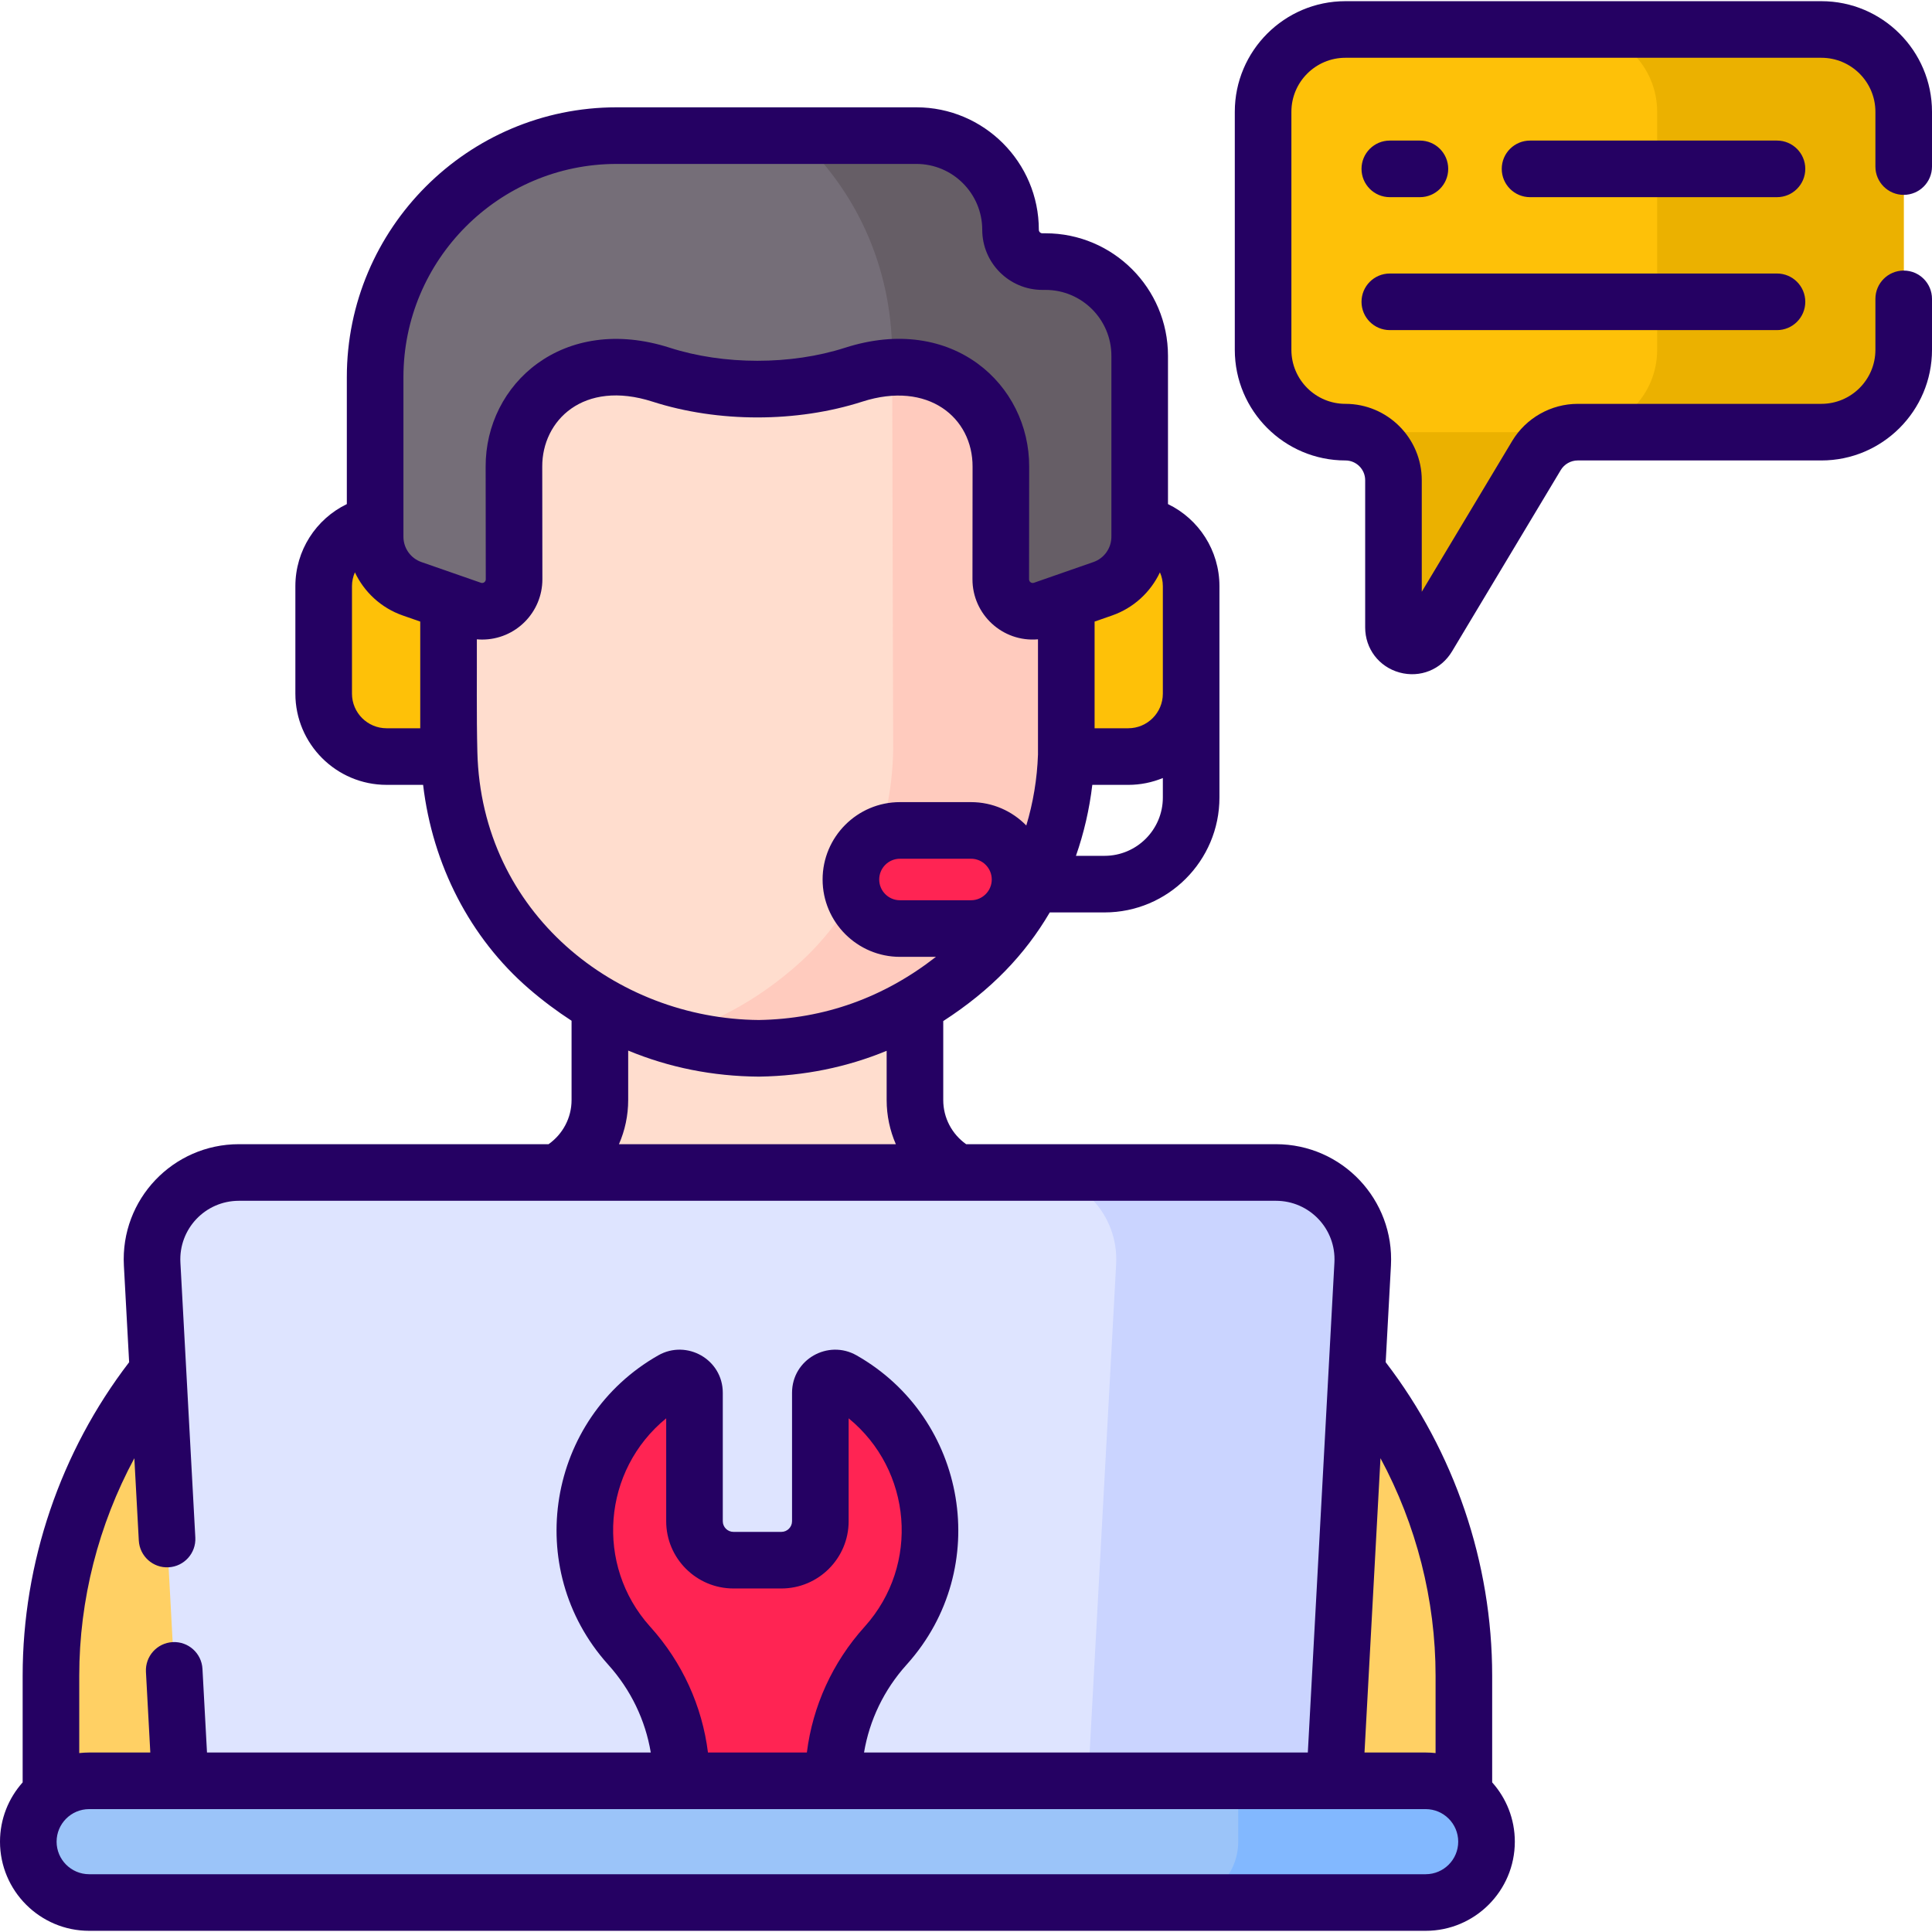<?xml version="1.0" encoding="UTF-8"?> <svg xmlns="http://www.w3.org/2000/svg" width="170" height="170" viewBox="0 0 170 170" fill="none"><g clip-path="url(#clip0_2_221)"><path d="M160.268 2.594H118.385C114.385 2.594 111.143 5.836 111.143 9.836V30.783C111.143 34.783 114.385 38.025 118.385 38.025C120.721 38.025 122.614 39.919 122.614 42.254V55.209C122.614 56.853 124.78 57.453 125.626 56.042L135.198 40.079C135.963 38.805 137.34 38.025 138.826 38.025H160.268C164.267 38.025 167.509 34.783 167.509 30.783V9.836C167.51 5.836 164.267 2.594 160.268 2.594Z" fill="#FEC108"></path><path d="M160.268 2.594H138.575C142.575 2.594 145.817 5.836 145.817 9.836V30.783C145.817 34.783 142.575 38.025 138.575 38.025H118.385C120.721 38.025 122.614 39.919 122.614 42.254V55.208C122.614 56.853 124.78 57.452 125.626 56.042L135.198 40.079C135.963 38.804 137.34 38.025 138.826 38.025H160.268C164.267 38.025 167.51 34.782 167.51 30.783V9.836C167.51 5.836 164.267 2.594 160.268 2.594Z" fill="#EBB100"></path><path d="M86.389 103.92C82.975 103.263 80.508 100.276 80.508 96.799V76.882H52.784V96.799C52.784 100.351 50.222 103.283 46.903 103.92C46.903 103.92 88.263 104.281 86.389 103.92Z" fill="#FFDDCE"></path><path d="M94.075 105.399C92.101 105.02 39.217 105.399 39.217 105.399C19.054 109.28 4.483 126.923 4.483 147.455V161.579C4.483 164.783 7.08 167.38 10.284 167.38H123.008C126.212 167.38 128.809 164.783 128.809 161.579V147.455C128.81 126.923 114.238 109.28 94.075 105.399Z" fill="#FFD064"></path><path d="M117.222 160.657H16.071L13.388 111.228C13.15 106.85 16.636 103.169 21.021 103.169H112.272C116.657 103.169 120.143 106.85 119.905 111.228L117.222 160.657Z" fill="#DEE4FF"></path><path d="M112.272 103.169H90.579C94.964 103.169 98.45 106.85 98.212 111.228L95.529 160.657H117.221L119.904 111.228C120.142 106.85 116.656 103.169 112.272 103.169Z" fill="#CAD4FF"></path><path d="M125.447 156.697H7.845C4.888 156.697 2.49 159.094 2.49 162.052C2.49 165.009 4.888 167.406 7.845 167.406H125.447C128.405 167.406 130.802 165.009 130.802 162.052C130.802 159.094 128.404 156.697 125.447 156.697Z" fill="#9BC4F9"></path><path d="M125.447 156.697H108.953V162.052C108.953 165.009 106.555 167.406 103.598 167.406H125.447C128.404 167.406 130.802 165.009 130.802 162.052C130.802 159.094 128.404 156.697 125.447 156.697Z" fill="#82B8FF"></path><path d="M73.328 156.697C73.328 152.309 74.972 148.09 77.907 144.829C77.929 144.804 77.951 144.78 77.973 144.755C80.374 142.07 81.834 138.524 81.834 134.638C81.834 128.975 78.734 124.035 74.138 121.424C73.266 120.928 72.183 121.552 72.183 122.554V133.853C72.183 135.747 70.648 137.283 68.754 137.283H64.538C62.644 137.283 61.109 135.747 61.109 133.853V122.554C61.109 121.552 60.026 120.928 59.154 121.424C54.558 124.035 51.458 128.974 51.458 134.638C51.458 138.524 52.917 142.069 55.319 144.755C55.341 144.78 55.363 144.804 55.385 144.829C58.32 148.09 59.965 152.309 59.965 156.697H73.328Z" fill="#FF2453"></path><path d="M95.637 50.538L93.785 50.546L93.754 43.081C93.689 27.44 80.782 16.604 66.472 16.504C52.224 16.726 39.347 27.613 39.412 43.313L39.434 48.576L39.443 50.778L37.591 50.786C34.875 50.798 32.682 53.036 32.694 55.785L32.717 61.301C32.728 64.049 34.939 66.269 37.655 66.257L39.515 66.249C39.698 73.473 42.726 80.413 48.164 85.112C52.542 88.895 58.687 92.187 66.787 92.244C74.886 92.118 81.004 88.774 85.35 84.953C90.748 80.208 93.718 73.242 93.841 66.017L95.701 66.01C98.417 65.998 100.61 63.76 100.598 61.011L100.575 55.495C100.564 52.745 98.353 50.526 95.637 50.538Z" fill="#FFDDCE"></path><path d="M100.576 55.494C100.564 52.745 98.353 50.526 95.637 50.538L93.785 50.546L93.754 43.081C93.702 30.61 85.483 21.2 74.901 17.845C77.155 21.659 78.481 26.148 78.502 31.128L78.591 66.017C78.468 73.242 75.498 80.207 70.099 84.953C67.215 87.488 63.55 89.812 59.044 91.127C61.395 91.813 63.973 92.224 66.787 92.244C74.887 92.118 81.004 88.773 85.35 84.953C90.749 80.207 93.719 73.242 93.842 66.017L95.702 66.009C98.418 65.998 100.61 63.76 100.599 61.011L100.576 55.494Z" fill="#FFCBBE"></path><path d="M93.824 46.042V66.572H99.276C102.333 66.572 104.811 64.093 104.811 61.036V51.578C104.811 48.521 102.333 46.042 99.276 46.042H93.824Z" fill="#FEC108"></path><path d="M39.468 46.042V66.572H34.016C30.959 66.572 28.481 64.093 28.481 61.036V51.578C28.481 48.521 30.959 46.042 34.016 46.042H39.468Z" fill="#FEC108"></path><path d="M91.997 23.019H91.718C90.172 23.019 88.92 21.766 88.92 20.22C88.92 15.644 85.21 11.934 80.633 11.934H54.261C42.524 11.934 33.009 21.449 33.009 33.186V47.23C33.009 49.293 34.315 51.13 36.263 51.808L41.498 53.63C43.327 54.268 45.238 52.907 45.235 50.97L45.224 41.067C45.204 36.251 49.044 32.33 53.802 32.309L53.906 32.309C55.362 32.302 56.803 32.529 58.178 32.971C60.616 33.754 63.143 34.229 65.703 34.218H67.589C70.15 34.229 72.676 33.754 75.114 32.971C76.49 32.529 77.93 32.302 79.386 32.309L79.49 32.309C84.248 32.33 88.089 36.251 88.069 41.067L88.059 50.971C88.056 52.908 89.967 54.268 91.797 53.63L97.03 51.808C98.978 51.13 100.283 49.293 100.283 47.23V31.305C100.283 26.729 96.573 23.019 91.997 23.019Z" fill="#756E78"></path><path d="M91.997 23.019H91.718C90.172 23.019 88.92 21.766 88.92 20.22C88.92 15.644 85.21 11.934 80.633 11.934H70.116C75.188 16.615 78.469 23.263 78.502 31.128L78.505 32.336C78.798 32.318 79.092 32.307 79.386 32.309L79.49 32.309C84.248 32.33 88.089 36.251 88.069 41.067L88.059 50.971C88.056 52.908 89.967 54.268 91.797 53.63L97.03 51.808C98.978 51.13 100.283 49.293 100.283 47.23V31.305C100.283 26.729 96.573 23.019 91.997 23.019Z" fill="#665E66"></path><path d="M85.439 81.705H79.19C76.805 81.705 74.872 79.772 74.872 77.388C74.872 75.003 76.805 73.07 79.19 73.07H85.439C87.823 73.07 89.757 75.003 89.757 77.388C89.757 79.772 87.823 81.705 85.439 81.705Z" fill="#FF2453"></path><path d="M156.36 12.369H134.631C133.256 12.369 132.141 13.484 132.141 14.859C132.141 16.234 133.256 17.349 134.631 17.349H156.36C157.735 17.349 158.85 16.234 158.85 14.859C158.85 13.484 157.735 12.369 156.36 12.369Z" fill="#250163"></path><path d="M122.292 17.349H124.941C126.316 17.349 127.431 16.234 127.431 14.859C127.431 13.484 126.316 12.369 124.941 12.369H122.292C120.917 12.369 119.802 13.484 119.802 14.859C119.802 16.234 120.917 17.349 122.292 17.349Z" fill="#250163"></path><path d="M122.292 29.047H156.36C157.735 29.047 158.85 27.933 158.85 26.557C158.85 25.182 157.735 24.067 156.36 24.067H122.292C120.917 24.067 119.802 25.182 119.802 26.557C119.802 27.933 120.917 29.047 122.292 29.047Z" fill="#250163"></path><path d="M131.299 147.455C131.299 137.508 127.978 127.749 121.929 119.864L122.391 111.363C122.705 105.575 118.112 100.679 112.271 100.679H85.012C83.758 99.793 82.998 98.354 82.998 96.799V89.846C87.224 87.113 90.191 83.996 92.371 80.286H97.19C102.765 80.286 107.301 75.751 107.301 70.175V51.578C107.301 48.441 105.486 45.668 102.773 44.356V31.304C102.773 25.362 97.939 20.528 91.997 20.528H91.717C91.547 20.528 91.409 20.389 91.409 20.22C91.409 14.278 86.575 9.443 80.633 9.443H54.26C41.169 9.443 30.518 20.094 30.518 33.185V44.356C27.805 45.668 25.99 48.441 25.99 51.577V61.036C25.99 65.461 29.59 69.061 34.016 69.061H37.23C38.062 76.099 41.364 82.526 46.535 86.995C47.748 88.043 49.003 88.98 50.293 89.817V96.799C50.293 98.349 49.53 99.788 48.27 100.679H21.021C15.225 100.679 10.585 105.53 10.901 111.362L11.363 119.864C5.314 127.749 1.993 137.508 1.993 147.455V156.835C0.754 158.222 0 160.05 0 162.051C0 166.377 3.519 169.896 7.845 169.896H125.447C129.773 169.896 133.292 166.377 133.292 162.051C133.292 160.05 132.538 158.222 131.299 156.835V147.455ZM126.319 147.455V154.256C126.032 154.224 125.742 154.207 125.447 154.207H120.065L121.471 128.311C124.623 134.166 126.319 140.761 126.319 147.455ZM102.065 50.362C102.229 50.736 102.321 51.147 102.321 51.578V61.036C102.321 62.715 100.955 64.081 99.276 64.081H96.315V54.694L97.849 54.159C99.748 53.498 101.241 52.103 102.065 50.362ZM85.439 79.215H79.19C78.182 79.215 77.363 78.395 77.363 77.388C77.363 76.38 78.182 75.561 79.19 75.561H85.439C86.447 75.561 87.266 76.38 87.266 77.388C87.266 78.395 86.447 79.215 85.439 79.215ZM97.191 75.306H94.674C95.375 73.306 95.859 71.212 96.114 69.062H99.276C100.353 69.062 101.381 68.847 102.321 68.46V70.176C102.321 73.005 100.019 75.306 97.191 75.306ZM35.499 33.185C35.499 22.841 43.916 14.424 54.261 14.424H80.633C83.829 14.424 86.429 17.025 86.429 20.22C86.429 23.137 88.802 25.509 91.718 25.509H91.997C95.193 25.509 97.793 28.109 97.793 31.305V47.23C97.793 48.232 97.157 49.127 96.211 49.456L90.978 51.279C90.767 51.352 90.549 51.2 90.549 50.973L90.559 41.077C90.589 33.855 83.827 27.557 74.352 30.6C69.586 32.131 63.689 32.126 58.94 30.6C49.563 27.587 42.703 33.773 42.733 41.07L42.744 50.974C42.744 51.202 42.522 51.353 42.316 51.279L37.081 49.456C36.135 49.127 35.499 48.232 35.499 47.23L35.499 33.185ZM30.971 61.036V51.578C30.971 51.147 31.064 50.736 31.227 50.361C32.052 52.103 33.545 53.498 35.444 54.159L36.978 54.694V64.081H34.017C32.337 64.081 30.971 62.715 30.971 61.036ZM42.004 66.186C41.922 62.912 41.972 59.437 41.959 56.255C42.112 56.268 42.266 56.276 42.419 56.276C45.38 56.276 47.73 53.869 47.725 50.967L47.713 41.056C47.696 37.013 51.323 33.383 57.416 35.341C63.191 37.197 70.12 37.191 75.875 35.341C81.68 33.476 85.596 36.76 85.578 41.064L85.569 50.967C85.565 54.054 88.203 56.527 91.334 56.255V66.387C91.261 68.539 90.907 70.64 90.306 72.637C89.069 71.37 87.346 70.58 85.439 70.58H79.19C75.436 70.58 72.382 73.634 72.382 77.388C72.382 81.141 75.436 84.195 79.19 84.195H82.354C77.754 87.785 72.524 89.657 66.776 89.752C54.204 89.652 42.364 80.364 42.004 66.186ZM55.275 96.799V92.442C58.874 93.933 62.714 94.705 66.77 94.734H66.787C66.8 94.734 66.813 94.734 66.826 94.733C70.774 94.672 74.513 93.907 78.018 92.462V96.799C78.018 98.159 78.303 99.475 78.826 100.679H54.463C54.989 99.475 55.275 98.158 55.275 96.799ZM11.821 128.311L12.214 135.557C12.289 136.93 13.465 137.987 14.835 137.909C16.209 137.834 17.262 136.66 17.187 135.287L15.874 111.093C15.714 108.15 18.05 105.66 21.021 105.66H112.272C115.22 105.66 117.579 108.128 117.418 111.093L115.078 154.207H76.028C76.504 151.362 77.785 148.687 79.759 146.495L79.83 146.415C87.368 137.982 85.112 124.795 75.368 119.259C72.868 117.839 69.693 119.61 69.693 122.555V133.854C69.693 134.372 69.272 134.793 68.754 134.793H64.538C64.02 134.793 63.599 134.371 63.599 133.854V122.555C63.599 119.616 60.429 117.836 57.923 119.259C48.153 124.811 45.942 138.002 53.47 146.423L53.533 146.495C55.507 148.687 56.788 151.362 57.263 154.207H18.214L17.815 146.844C17.74 145.471 16.567 144.417 15.193 144.493C13.82 144.567 12.767 145.741 12.842 147.114L13.226 154.207H7.845C7.55 154.207 7.26 154.225 6.973 154.256V147.455C6.973 140.761 8.669 134.166 11.821 128.311ZM62.295 154.207C61.786 150.126 60.037 146.274 57.236 143.163L57.175 143.096C52.364 137.713 53.008 129.39 58.619 124.8V133.853C58.619 137.118 61.274 139.773 64.539 139.773H68.754C72.018 139.773 74.674 137.117 74.674 133.853V124.8C80.247 129.36 80.961 137.677 76.111 143.102L76.057 143.163C73.256 146.274 71.507 150.126 70.997 154.207H62.295ZM125.447 164.916H7.845C6.265 164.916 4.98 163.631 4.98 162.052C4.98 160.473 6.265 159.187 7.845 159.187H125.447C127.027 159.187 128.311 160.472 128.311 162.052C128.311 163.631 127.027 164.916 125.447 164.916Z" fill="#250163"></path><path d="M167.51 17.146C168.885 17.146 170 16.031 170 14.656V9.836C170 4.47 165.634 0.104 160.267 0.104H118.385C113.018 0.104 108.652 4.47 108.652 9.836V30.783C108.652 36.15 113.018 40.516 118.385 40.516C119.344 40.516 120.124 41.296 120.124 42.255V55.209C120.124 57.08 121.335 58.673 123.138 59.172C124.952 59.674 126.805 58.919 127.762 57.324L137.334 41.361C137.647 40.84 138.218 40.516 138.826 40.516H160.268C165.634 40.516 170 36.15 170 30.783V26.298C170 24.923 168.885 23.808 167.51 23.808C166.135 23.808 165.02 24.923 165.02 26.298V30.783C165.02 33.404 162.888 35.535 160.268 35.535H138.826C136.478 35.535 134.27 36.786 133.062 38.799L125.104 52.071V42.255C125.104 38.55 122.09 35.535 118.384 35.535C115.764 35.535 113.632 33.404 113.632 30.783V9.836C113.632 7.216 115.764 5.084 118.384 5.084H160.267C162.888 5.084 165.02 7.216 165.02 9.836V14.656C165.02 16.031 166.134 17.146 167.51 17.146Z" fill="#250163"></path></g><defs><clipPath id="clip0_2_221"><rect width="170" height="170" fill="white"></rect></clipPath></defs></svg> 